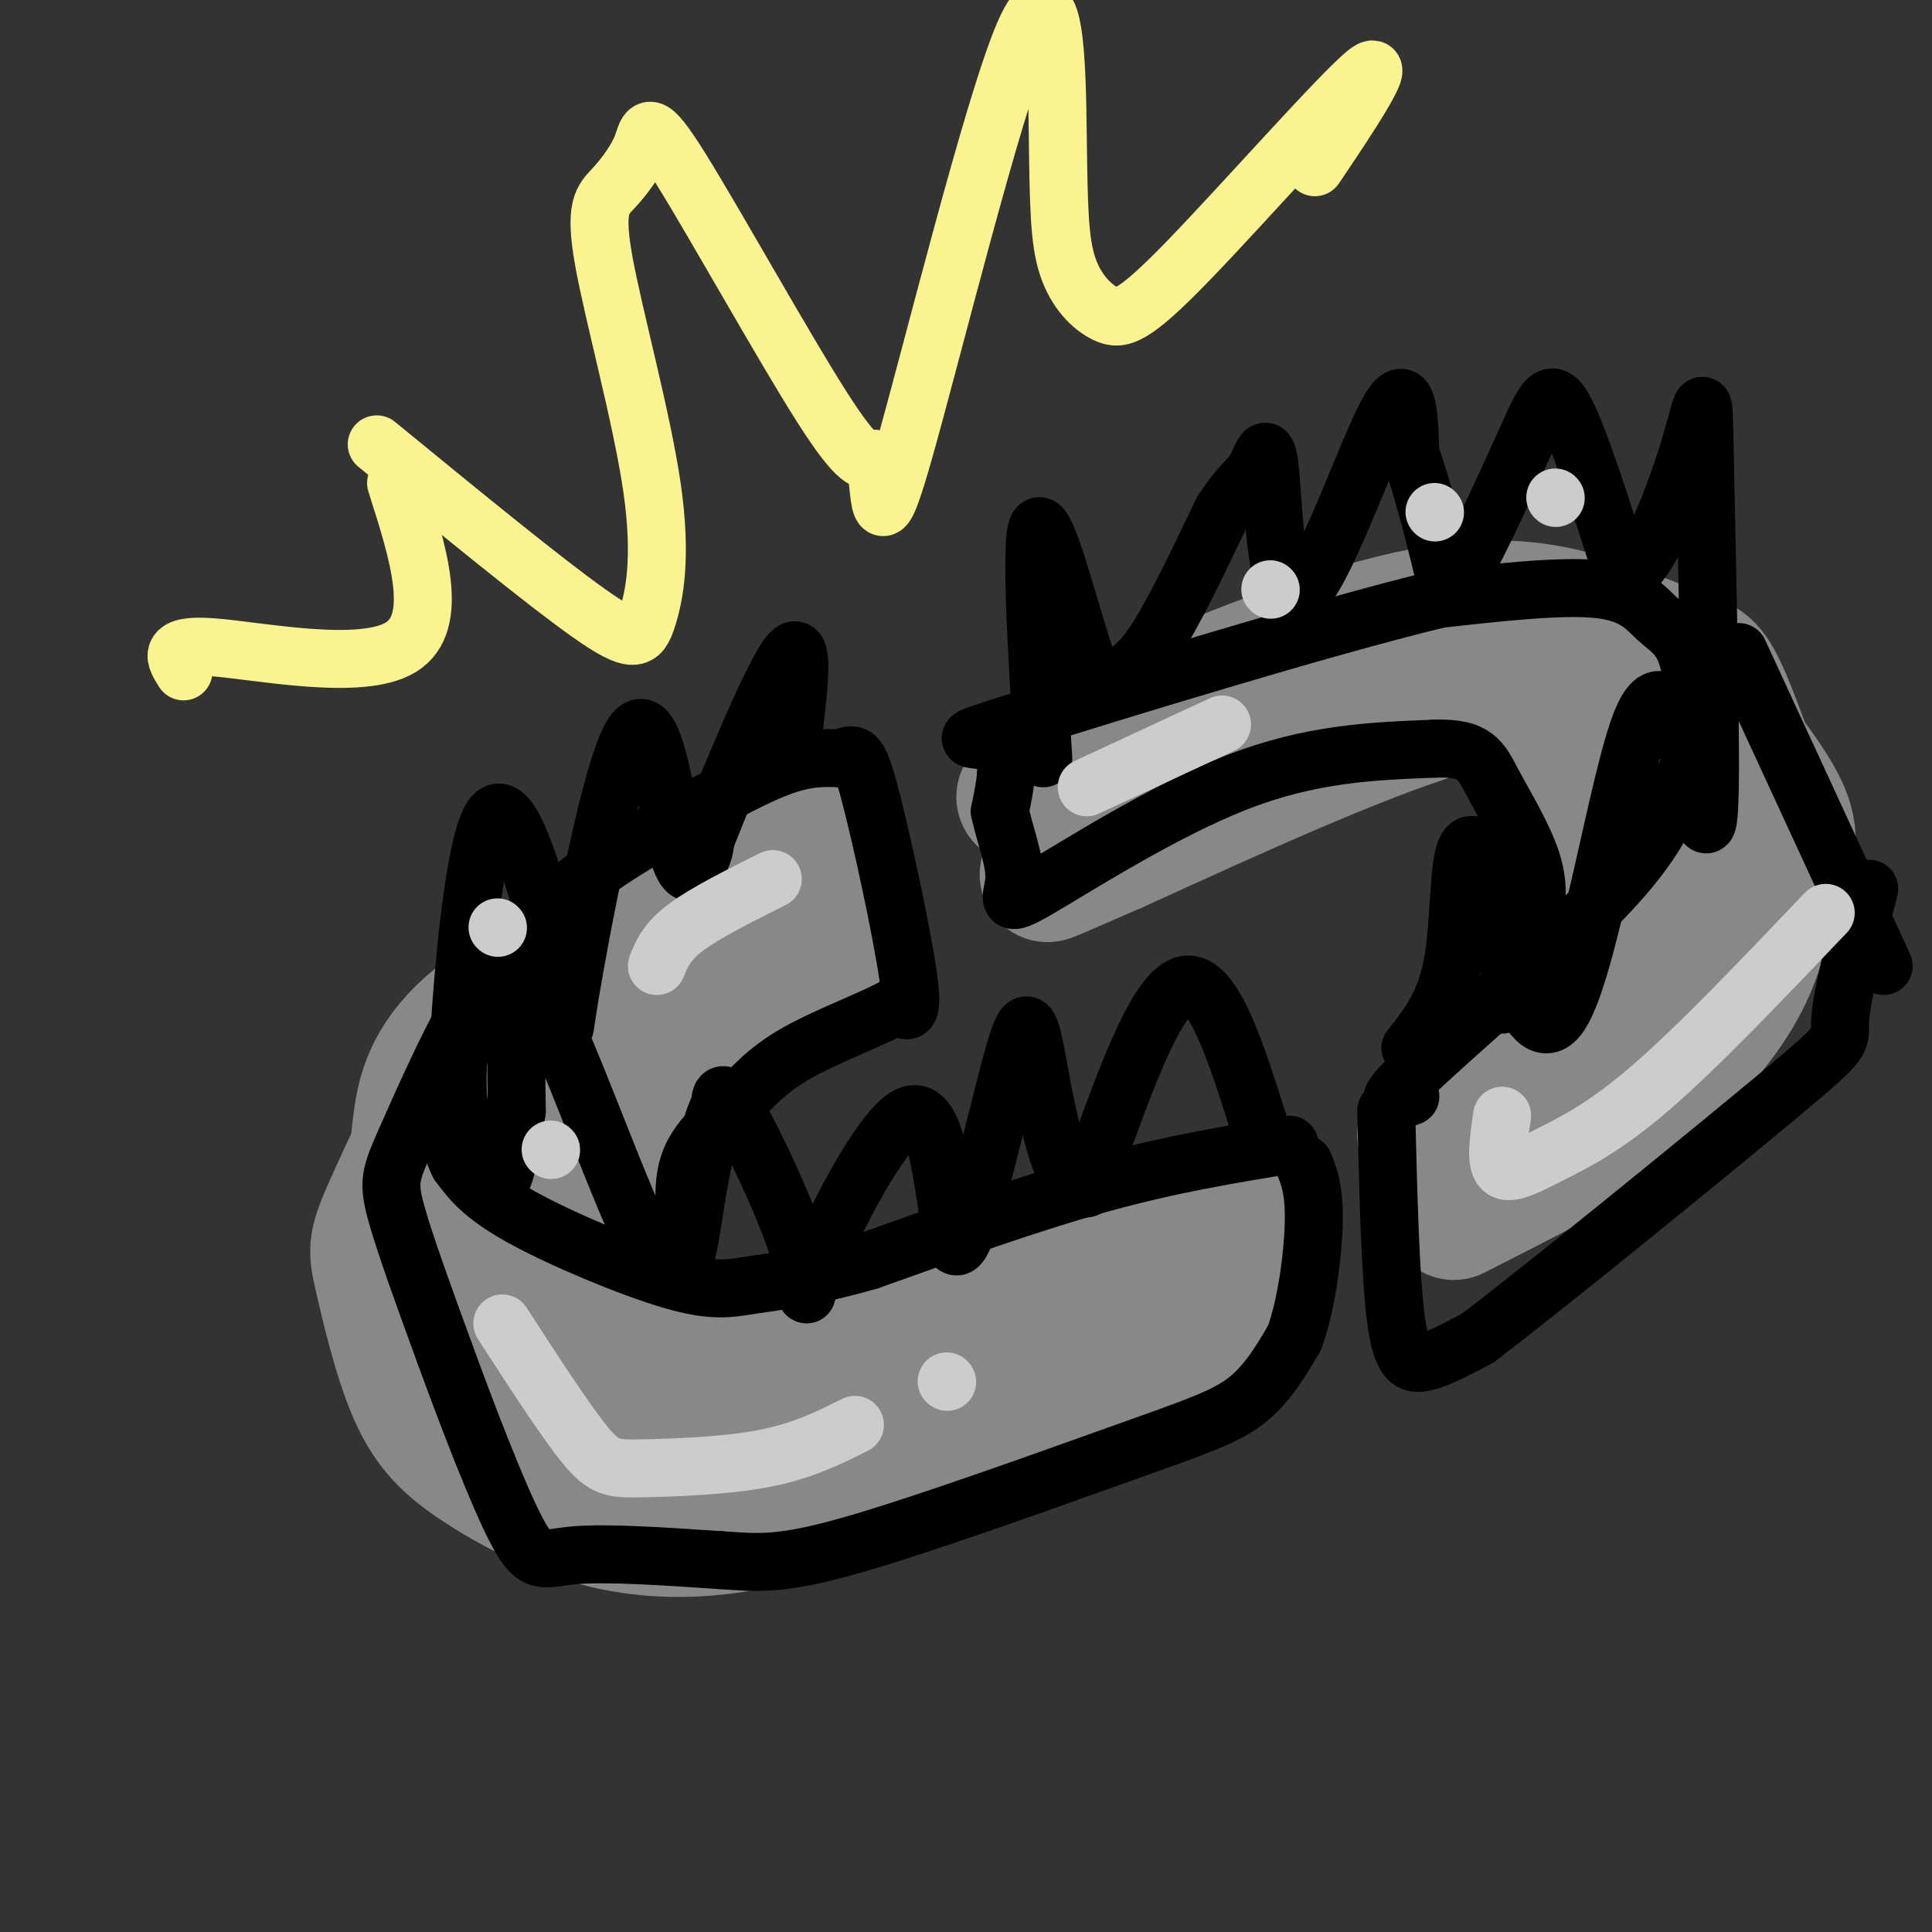 <svg viewBox='0 0 400 400' version='1.1' xmlns='http://www.w3.org/2000/svg' xmlns:xlink='http://www.w3.org/1999/xlink'><rect x="0" y="0" width="400" height="400" fill="#333333" stroke="none"/><g fill='none' stroke='rgb(136,136,136)' stroke-width='6' stroke-linecap='round' stroke-linejoin='round'><path d='M106,205c-1.533,-0.213 -3.067,-0.425 -7,2c-3.933,2.425 -10.266,7.489 -16,16c-5.734,8.511 -10.870,20.471 -13,28c-2.130,7.529 -1.253,10.628 0,15c1.253,4.372 2.884,10.018 6,16c3.116,5.982 7.719,12.299 13,17c5.281,4.701 11.240,7.786 17,10c5.760,2.214 11.320,3.558 22,3c10.680,-0.558 26.480,-3.016 42,-7c15.520,-3.984 30.760,-9.492 46,-15'/><path d='M216,290c7.667,-2.500 3.833,-1.250 0,0'/></g>
<g fill='none' stroke='rgb(136,136,136)' stroke-width='28' stroke-linecap='round' stroke-linejoin='round'><path d='M112,200c-2.627,0.240 -5.254,0.480 -11,10c-5.746,9.520 -14.610,28.318 -19,38c-4.390,9.682 -4.306,10.246 -3,16c1.306,5.754 3.833,16.696 7,24c3.167,7.304 6.973,10.968 13,15c6.027,4.032 14.277,8.432 23,11c8.723,2.568 17.921,3.305 28,2c10.079,-1.305 21.040,-4.653 32,-8'/><path d='M182,308c21.679,-8.036 59.875,-24.125 71,-28c11.125,-3.875 -4.821,4.464 -20,10c-15.179,5.536 -29.589,8.268 -44,11'/><path d='M189,301c-14.739,3.045 -29.588,5.159 -41,1c-11.412,-4.159 -19.387,-14.589 -24,-21c-4.613,-6.411 -5.865,-8.801 -7,-14c-1.135,-5.199 -2.152,-13.207 -3,-19c-0.848,-5.793 -1.528,-9.369 0,-15c1.528,-5.631 5.264,-13.315 9,-21'/><path d='M123,212c4.941,-8.133 12.792,-17.965 7,-11c-5.792,6.965 -25.229,30.725 -35,45c-9.771,14.275 -9.877,19.063 -8,25c1.877,5.937 5.736,13.021 9,17c3.264,3.979 5.933,4.851 12,6c6.067,1.149 15.534,2.574 25,4'/><path d='M133,298c15.617,-0.428 42.159,-3.497 41,-5c-1.159,-1.503 -30.018,-1.439 -47,-5c-16.982,-3.561 -22.088,-10.748 -25,-16c-2.912,-5.252 -3.630,-8.568 -4,-13c-0.370,-4.432 -0.391,-9.981 3,-18c3.391,-8.019 10.196,-18.510 17,-29'/><path d='M118,212c4.832,-6.556 8.414,-8.444 16,-15c7.586,-6.556 19.178,-17.778 12,-5c-7.178,12.778 -33.125,49.556 -43,66c-9.875,16.444 -3.679,12.556 1,13c4.679,0.444 7.839,5.222 11,10'/><path d='M115,281c3.775,2.632 7.713,4.212 20,4c12.287,-0.212 32.922,-2.217 33,-3c0.078,-0.783 -20.402,-0.344 -30,-1c-9.598,-0.656 -8.315,-2.407 -10,-7c-1.685,-4.593 -6.339,-12.026 -7,-19c-0.661,-6.974 2.669,-13.487 6,-20'/><path d='M127,235c1.673,-6.265 2.854,-11.927 9,-19c6.146,-7.073 17.256,-15.556 18,-18c0.744,-2.444 -8.876,1.150 -14,3c-5.124,1.850 -5.750,1.957 -13,8c-7.250,6.043 -21.125,18.021 -35,30'/><path d='M92,239c-4.939,1.841 0.212,-8.558 3,-16c2.788,-7.442 3.212,-11.927 18,-21c14.788,-9.073 43.939,-22.735 49,-25c5.061,-2.265 -13.970,6.868 -33,16'/><path d='M129,193c-12.050,6.242 -25.674,13.848 -33,21c-7.326,7.152 -8.354,13.852 -9,19c-0.646,5.148 -0.911,8.744 1,16c1.911,7.256 5.997,18.172 9,25c3.003,6.828 4.924,9.569 9,12c4.076,2.431 10.307,4.552 19,6c8.693,1.448 19.846,2.224 31,3'/><path d='M156,295c8.333,0.000 13.667,-1.500 19,-3'/><path d='M131,286c22.917,-3.083 45.833,-6.167 66,-12c20.167,-5.833 37.583,-14.417 55,-23'/><path d='M252,251c9.833,-2.500 6.917,2.750 -8,14c-14.917,11.250 -41.833,28.500 -48,32c-6.167,3.500 8.417,-6.750 23,-17'/><path d='M219,280c11.489,-9.933 28.711,-26.267 36,-28c7.289,-1.733 4.644,11.133 2,24'/><path d='M170,176c3.600,8.711 7.200,17.422 0,25c-7.200,7.578 -25.200,14.022 -35,20c-9.800,5.978 -11.400,11.489 -13,17'/><path d='M122,238c-1.667,2.167 0.667,-0.917 3,-4'/><path d='M212,165c5.758,-4.799 11.515,-9.598 25,-16c13.485,-6.402 34.697,-14.407 51,-15c16.303,-0.593 27.697,6.225 34,11c6.303,4.775 7.515,7.507 9,13c1.485,5.493 3.242,13.746 5,22'/><path d='M336,180c-0.183,9.247 -3.142,21.365 -5,29c-1.858,7.635 -2.616,10.786 -9,17c-6.384,6.214 -18.396,15.490 -15,13c3.396,-2.490 22.198,-16.745 41,-31'/><path d='M348,208c7.952,-5.877 7.332,-5.069 10,-9c2.668,-3.931 8.625,-12.600 11,-19c2.375,-6.400 1.167,-10.530 -3,-17c-4.167,-6.470 -11.292,-15.281 -17,-19c-5.708,-3.719 -9.998,-2.348 -17,-2c-7.002,0.348 -16.715,-0.329 -34,5c-17.285,5.329 -42.143,16.665 -67,28'/><path d='M231,175c-14.810,6.365 -18.336,8.276 -9,3c9.336,-5.276 31.534,-17.740 44,-24c12.466,-6.260 15.199,-6.315 20,-7c4.801,-0.685 11.668,-1.998 19,-1c7.332,0.998 15.128,4.307 20,8c4.872,3.693 6.821,7.769 8,12c1.179,4.231 1.590,8.615 2,13'/><path d='M335,179c0.753,4.435 1.637,9.021 0,16c-1.637,6.979 -5.795,16.351 -8,22c-2.205,5.649 -2.457,7.576 -9,15c-6.543,7.424 -19.377,20.345 -12,10c7.377,-10.345 34.965,-43.956 47,-60c12.035,-16.044 8.518,-14.522 5,-13'/><path d='M358,169c0.860,-6.834 0.509,-17.419 -1,-10c-1.509,7.419 -4.175,32.844 -8,47c-3.825,14.156 -8.807,17.045 -13,20c-4.193,2.955 -7.596,5.978 -11,9'/><path d='M325,235c-5.660,3.247 -14.309,6.865 -17,6c-2.691,-0.865 0.578,-6.211 10,-18c9.422,-11.789 24.998,-30.020 30,-34c5.002,-3.980 -0.571,6.291 -9,15c-8.429,8.709 -19.715,15.854 -31,23'/><path d='M308,227c-8.212,5.510 -13.242,7.786 -13,8c0.242,0.214 5.758,-1.635 17,-10c11.242,-8.365 28.212,-23.247 38,-33c9.788,-9.753 12.394,-14.376 15,-19'/><path d='M365,173c2.612,-4.086 1.642,-4.802 -1,-8c-2.642,-3.198 -6.956,-8.878 -12,-13c-5.044,-4.122 -10.820,-6.687 -25,-9c-14.180,-2.313 -36.766,-4.375 -52,-4c-15.234,0.375 -23.117,3.188 -31,6'/><path d='M244,145c4.114,-2.876 29.898,-13.066 48,-17c18.102,-3.934 28.522,-1.611 37,1c8.478,2.611 15.013,5.511 19,7c3.987,1.489 5.425,1.568 8,7c2.575,5.432 6.288,16.216 10,27'/><path d='M366,170c1.333,9.967 -0.333,21.383 -4,30c-3.667,8.617 -9.333,14.435 -13,19c-3.667,4.565 -5.333,7.876 -13,13c-7.667,5.124 -21.333,12.062 -35,19'/></g>
<g fill='none' stroke='rgb(0,0,0)' stroke-width='12' stroke-linecap='round' stroke-linejoin='round'><path d='M267,237c-12.250,2.000 -24.500,4.000 -39,8c-14.500,4.000 -31.250,10.000 -48,16'/><path d='M180,261c-12.284,3.496 -18.994,4.236 -24,5c-5.006,0.764 -8.309,1.552 -17,-1c-8.691,-2.552 -22.769,-8.443 -31,-13c-8.231,-4.557 -10.616,-7.778 -13,-11'/><path d='M95,241c-2.708,-5.184 -2.977,-12.643 0,-22c2.977,-9.357 9.200,-20.611 17,-29c7.800,-8.389 17.177,-13.912 26,-19c8.823,-5.088 17.092,-9.739 23,-12c5.908,-2.261 9.454,-2.130 13,-2'/><path d='M174,157c2.869,-0.917 3.542,-2.208 6,7c2.458,9.208 6.702,28.917 8,38c1.298,9.083 -0.351,7.542 -2,6'/><path d='M186,208c-4.418,2.657 -14.463,6.300 -21,10c-6.537,3.700 -9.568,7.458 -13,11c-3.432,3.542 -7.266,6.869 -9,11c-1.734,4.131 -1.367,9.065 -1,14'/><path d='M107,198c-2.875,1.869 -5.750,3.738 -10,11c-4.250,7.262 -9.875,19.917 -13,27c-3.125,7.083 -3.750,8.595 -2,15c1.750,6.405 5.875,17.702 10,29'/><path d='M92,280c4.583,12.571 11.042,29.500 15,37c3.958,7.500 5.417,5.571 12,5c6.583,-0.571 18.292,0.214 30,1'/><path d='M149,323c7.745,0.493 12.107,1.225 27,-3c14.893,-4.225 40.317,-13.407 56,-19c15.683,-5.593 21.624,-7.598 26,-11c4.376,-3.402 7.188,-8.201 10,-13'/><path d='M268,277c2.533,-6.822 3.867,-17.378 4,-24c0.133,-6.622 -0.933,-9.311 -2,-12'/><path d='M287,230c0.422,17.044 0.844,34.089 2,43c1.156,8.911 3.044,9.689 6,9c2.956,-0.689 6.978,-2.844 11,-5'/><path d='M306,277c15.024,-11.452 47.083,-37.583 62,-50c14.917,-12.417 12.690,-11.119 13,-16c0.310,-4.881 3.155,-15.940 6,-27'/><path d='M292,227c-3.444,1.267 -6.889,2.533 1,-5c7.889,-7.533 27.111,-23.867 38,-35c10.889,-11.133 13.444,-17.067 16,-23'/><path d='M347,164c3.428,-5.905 3.999,-9.168 4,-14c0.001,-4.832 -0.567,-11.233 -2,-15c-1.433,-3.767 -3.732,-4.899 -6,-7c-2.268,-2.101 -4.505,-5.172 -12,-6c-7.495,-0.828 -20.247,0.586 -33,2'/><path d='M298,124c-24.190,5.833 -68.167,19.417 -86,25c-17.833,5.583 -9.524,3.167 -6,5c3.524,1.833 2.262,7.917 1,14'/><path d='M207,168c1.054,4.887 3.190,10.104 3,14c-0.190,3.896 -2.705,6.472 5,2c7.705,-4.472 25.630,-15.992 41,-22c15.370,-6.008 28.185,-6.504 41,-7'/><path d='M297,155c8.595,-0.295 9.582,2.467 12,7c2.418,4.533 6.266,10.836 8,16c1.734,5.164 1.352,9.190 0,14c-1.352,4.810 -3.676,10.405 -6,16'/><path d='M360,135c0.000,0.000 30.000,65.000 30,65'/><path d='M261,234c-5.000,-16.000 -10.000,-32.000 -16,-30c-6.000,2.000 -13.000,22.000 -20,42'/><path d='M225,246c-5.203,1.627 -8.209,-15.306 -10,-25c-1.791,-9.694 -2.367,-12.148 -5,-3c-2.633,9.148 -7.324,29.900 -10,37c-2.676,7.100 -3.338,0.550 -4,-6'/><path d='M196,249c-1.274,-6.776 -2.460,-20.716 -8,-18c-5.540,2.716 -15.433,22.089 -19,31c-3.567,8.911 -0.806,7.361 -3,-1c-2.194,-8.361 -9.341,-23.532 -13,-30c-3.659,-6.468 -3.829,-4.234 -4,-2'/><path d='M149,229c-1.557,2.635 -3.448,10.222 -5,20c-1.552,9.778 -2.764,21.748 -9,11c-6.236,-10.748 -17.496,-44.214 -23,-53c-5.504,-8.786 -5.252,7.107 -5,23'/><path d='M107,230c-1.366,7.559 -2.280,14.956 -4,15c-1.720,0.044 -4.244,-7.267 -6,-11c-1.756,-3.733 -2.742,-3.890 -2,-18c0.742,-14.110 3.212,-42.174 7,-47c3.788,-4.826 8.894,13.587 14,32'/><path d='M116,201c1.956,9.717 -0.156,18.010 2,5c2.156,-13.010 8.578,-47.322 13,-54c4.422,-6.678 6.844,14.279 9,23c2.156,8.721 4.044,5.206 5,3c0.956,-2.206 0.978,-3.103 1,-4'/><path d='M146,174c3.889,-9.867 13.111,-32.533 17,-38c3.889,-5.467 2.444,6.267 1,18'/><path d='M216,157c-1.415,-23.316 -2.829,-46.632 -1,-48c1.829,-1.368 6.903,19.211 10,28c3.097,8.789 4.219,5.789 6,4c1.781,-1.789 4.223,-2.368 8,-8c3.777,-5.632 8.888,-16.316 14,-27'/><path d='M253,106c3.594,-5.705 5.579,-6.468 7,-9c1.421,-2.532 2.278,-6.833 3,1c0.722,7.833 1.310,27.801 6,25c4.690,-2.801 13.483,-28.372 18,-37c4.517,-8.628 4.759,-0.314 5,8'/><path d='M292,94c2.016,5.428 4.557,14.999 6,21c1.443,6.001 1.789,8.433 5,3c3.211,-5.433 9.288,-18.732 13,-27c3.712,-8.268 5.061,-11.505 8,-6c2.939,5.505 7.470,19.753 12,34'/><path d='M336,119c4.871,-0.022 11.048,-17.078 14,-27c2.952,-9.922 2.679,-12.710 3,4c0.321,16.710 1.234,52.917 1,67c-0.234,14.083 -1.617,6.041 -3,-2'/><path d='M351,161c-2.155,-7.071 -6.042,-23.750 -11,-12c-4.958,11.750 -10.988,51.929 -17,61c-6.012,9.071 -12.006,-12.964 -18,-35'/><path d='M305,175c-3.289,-1.178 -2.511,13.378 -4,23c-1.489,9.622 -5.244,14.311 -9,19'/></g>
<g fill='none' stroke='rgb(204,204,204)' stroke-width='12' stroke-linecap='round' stroke-linejoin='round'><path d='M311,231c-0.720,4.786 -1.440,9.571 0,11c1.440,1.429 5.042,-0.500 10,-3c4.958,-2.500 11.274,-5.571 21,-14c9.726,-8.429 22.863,-22.214 36,-36'/><path d='M104,274c6.458,9.982 12.917,19.964 17,25c4.083,5.036 5.792,5.125 12,5c6.208,-0.125 16.917,-0.464 25,-2c8.083,-1.536 13.542,-4.268 19,-7'/><path d='M196,286c0.000,0.000 0.100,0.100 0.1,0.1'/><path d='M136,200c1.000,-2.500 2.000,-5.000 6,-8c4.000,-3.000 11.000,-6.500 18,-10'/><path d='M225,163c0.000,0.000 28.000,-13.000 28,-13'/><path d='M263,122c0.000,0.000 0.100,0.100 0.1,0.1'/><path d='M297,106c0.000,0.000 0.100,0.100 0.1,0.1'/><path d='M322,103c0.000,0.000 0.100,0.100 0.1,0.1'/><path d='M103,192c0.000,0.000 0.100,0.100 0.1,0.1'/><path d='M114,238c0.000,0.000 0.100,0.100 0.1,0.1'/></g>
<g fill='none' stroke='rgb(249,244,144)' stroke-width='12' stroke-linecap='round' stroke-linejoin='round'><path d='M78,92c17.350,14.214 34.701,28.428 44,35c9.299,6.572 10.548,5.504 12,1c1.452,-4.504 3.107,-12.442 1,-27c-2.107,-14.558 -7.975,-35.735 -10,-47c-2.025,-11.265 -0.206,-12.618 2,-15c2.206,-2.382 4.797,-5.793 6,-9c1.203,-3.207 1.016,-6.210 8,5c6.984,11.210 21.138,36.631 29,49c7.862,12.369 9.431,11.684 11,11'/><path d='M181,95c1.656,6.991 0.296,18.967 6,-1c5.704,-19.967 18.473,-71.877 25,-87c6.527,-15.123 6.811,6.541 7,21c0.189,14.459 0.284,21.714 2,27c1.716,5.286 5.054,8.604 8,10c2.946,1.396 5.501,0.869 17,-11c11.499,-11.869 31.942,-35.080 37,-39c5.058,-3.920 -5.269,11.451 -9,17c-3.731,5.549 -0.865,1.274 2,-3'/><path d='M82,100c4.622,14.467 9.244,28.933 1,34c-8.244,5.067 -29.356,0.733 -39,0c-9.644,-0.733 -7.822,2.133 -6,5'/></g>
</svg>